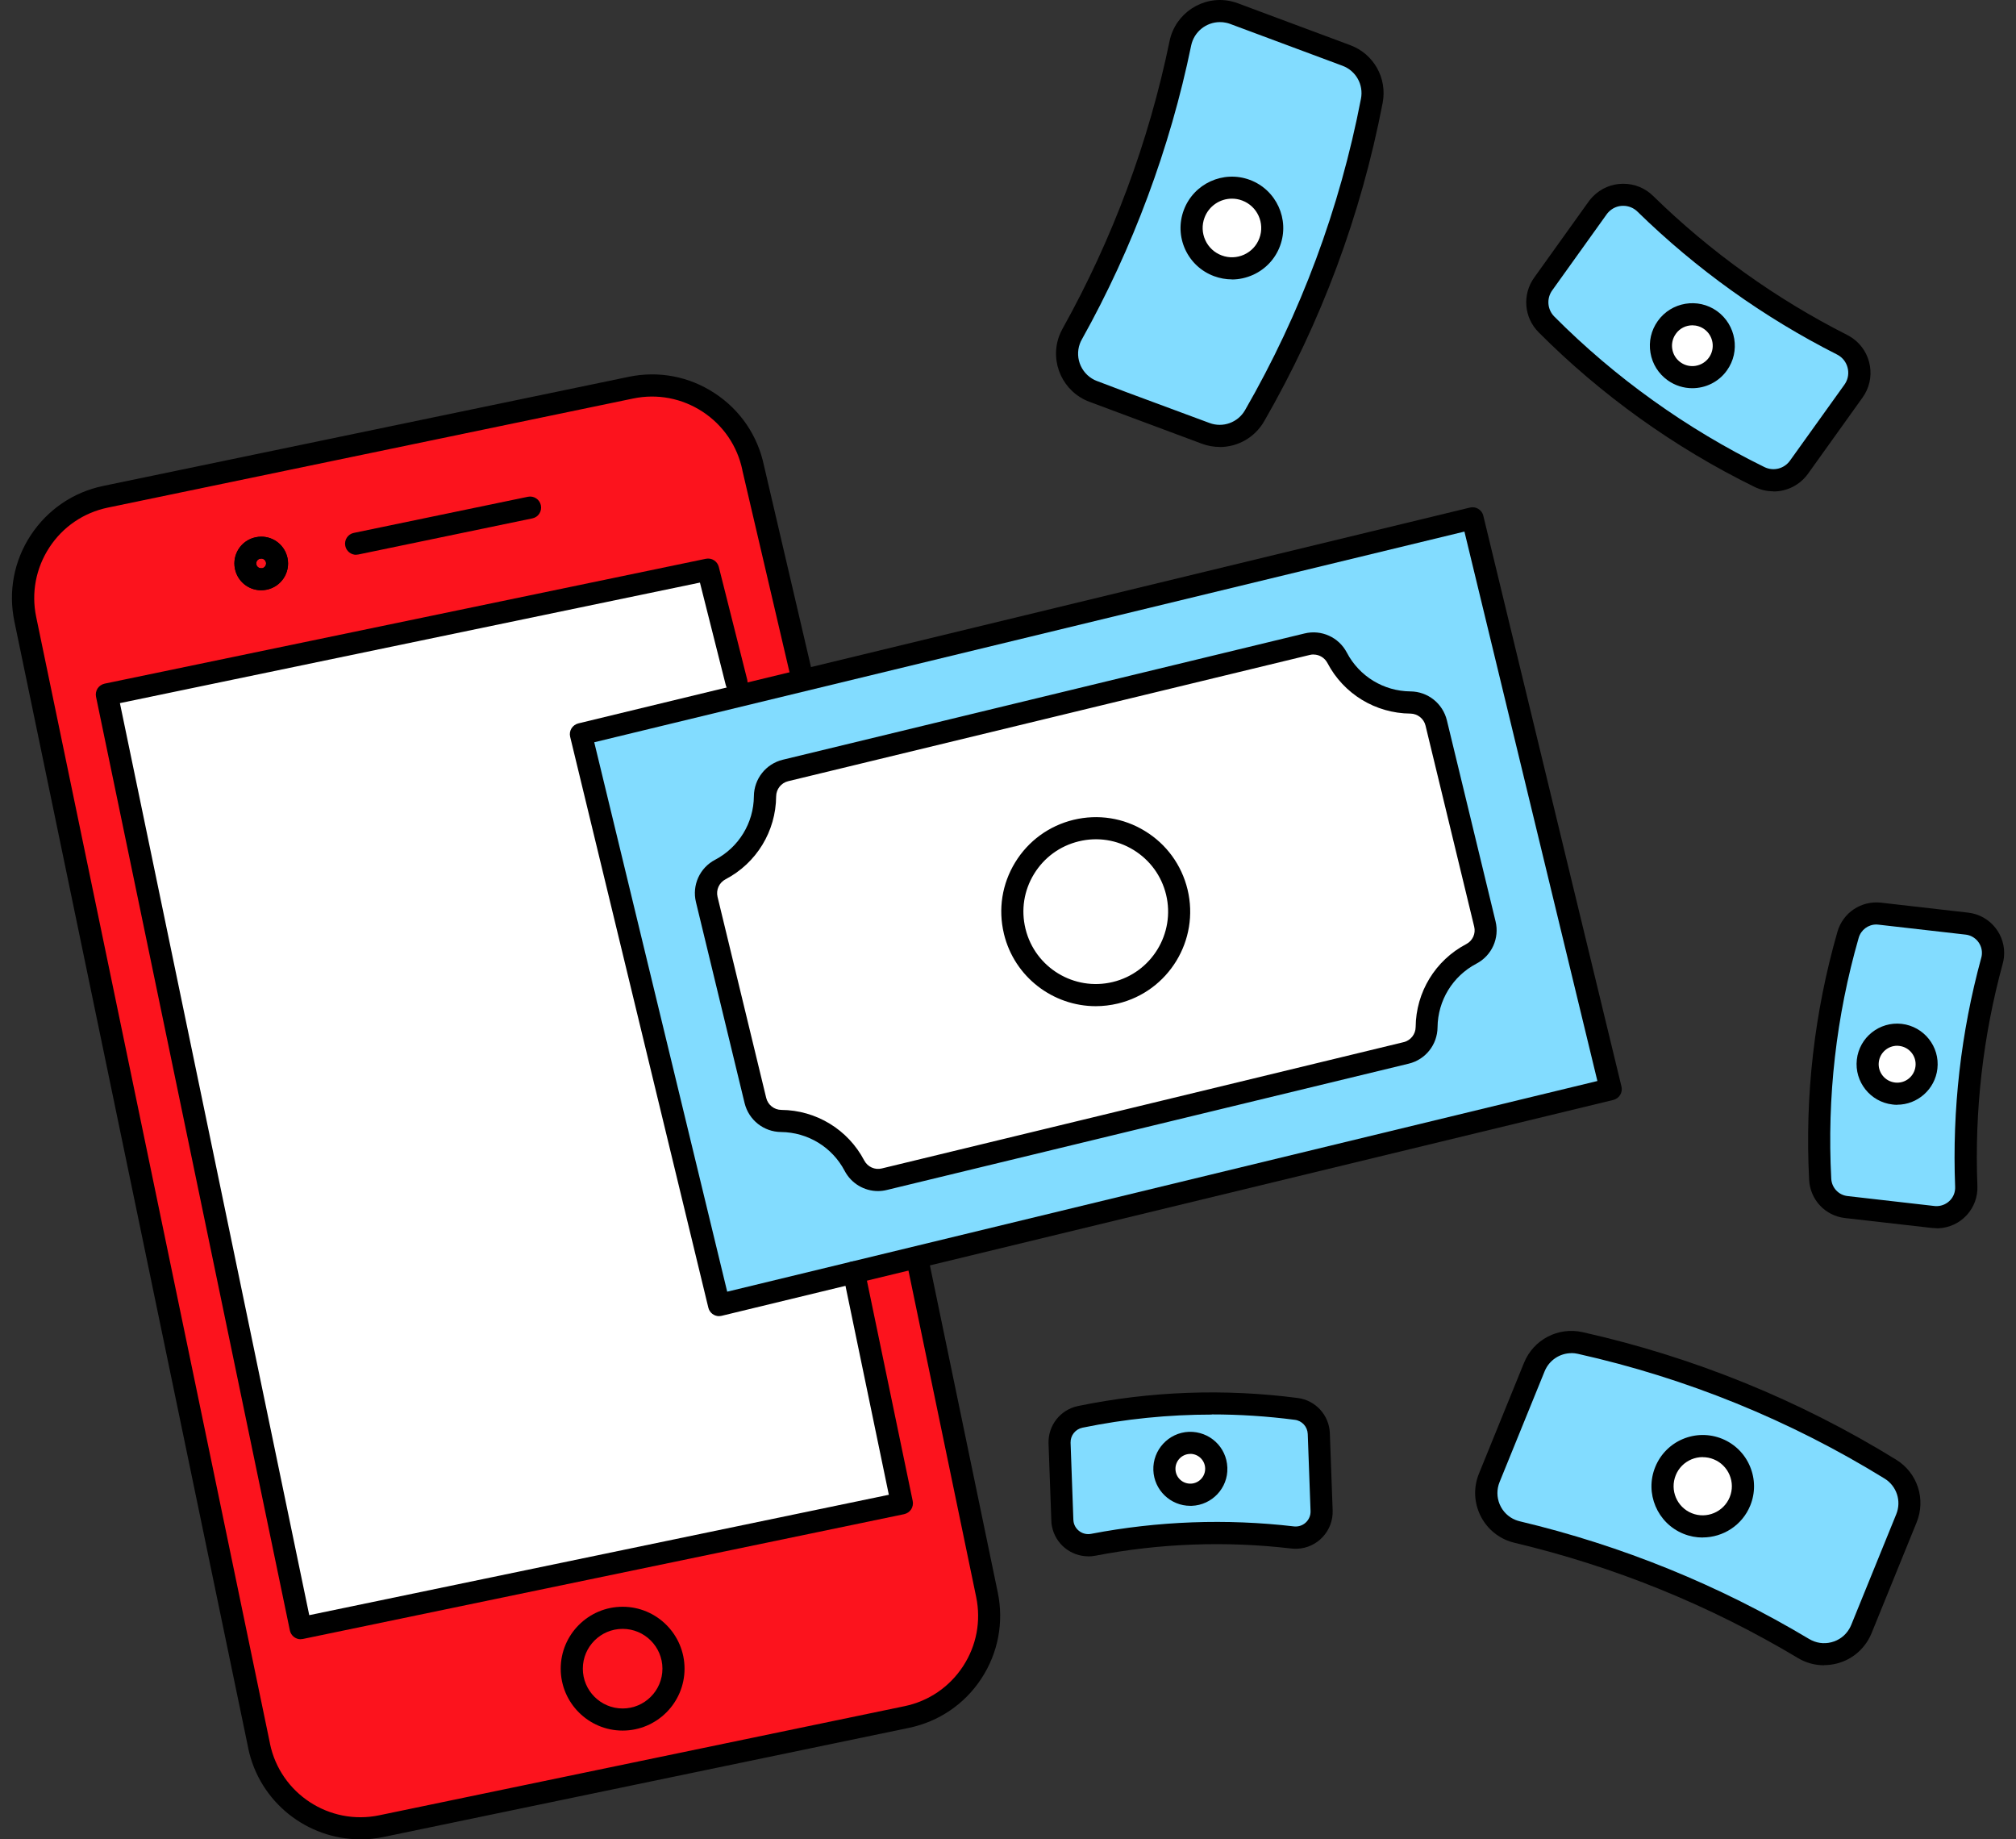 <svg width="148" height="135" viewBox="0 0 148 135" fill="none" xmlns="http://www.w3.org/2000/svg">
<rect x="0" y="0" width="148" height="135" fill="#333333" stroke="none"/>
<g clip-path="url(#clip0_3103_7710)">
<path d="M67.405 92.749L72.448 117.048C73.303 121.154 70.662 125.174 66.556 126.024L27.989 134.031C23.882 134.886 19.862 132.246 19.013 128.139L1.85 45.438C0.995 41.331 3.636 37.311 7.737 36.456L46.304 28.449C50.41 27.594 54.425 30.234 55.28 34.336L58.754 49.204" fill="#FC131D"/>
<path d="M54.073 50.097L51.984 41.808L7.845 50.979L22.075 119.509L66.214 110.349L62.692 93.398" fill="white"/>
<path d="M109.332 108.467C108.716 109.971 109.441 111.692 110.945 112.308C111.091 112.368 111.237 112.417 111.388 112.449C118.79 114.207 125.878 117.091 132.403 120.992C133.805 121.831 135.617 121.371 136.456 119.97C136.531 119.84 136.596 119.71 136.656 119.569L137.549 117.367L139.956 111.443C140.503 110.106 140 108.575 138.771 107.823C131.748 103.5 124.06 100.367 116.009 98.565C114.602 98.252 113.179 98.998 112.633 100.335L110.22 106.259L109.322 108.461L109.332 108.467Z" fill="#82DCFF"/>
<path d="M144.387 67.789C145.572 67.919 146.433 68.99 146.297 70.175C146.286 70.289 146.265 70.408 146.232 70.522C144.761 75.911 144.128 81.494 144.344 87.073C144.393 88.274 143.462 89.286 142.266 89.334C142.158 89.334 142.045 89.334 141.936 89.323L140.199 89.123L135.541 88.593C134.486 88.474 133.674 87.608 133.626 86.548C133.312 80.499 133.999 74.439 135.671 68.612C135.963 67.594 136.948 66.94 137.997 67.059L142.656 67.594L144.387 67.795V67.789Z" fill="#82DCFF"/>
<path d="M97.028 110.89C97.066 111.94 96.249 112.822 95.2 112.865C95.102 112.865 94.999 112.865 94.902 112.854C90.022 112.286 85.082 112.464 80.261 113.39C79.228 113.59 78.227 112.908 78.026 111.875C78.01 111.783 77.999 111.685 77.994 111.593L77.94 110.057L77.788 105.928C77.756 105.003 78.4 104.186 79.309 104.002C84.525 102.931 89.886 102.736 95.167 103.423C96.087 103.542 96.79 104.311 96.828 105.241L96.98 109.37L97.034 110.901L97.028 110.89Z" fill="#82DCFF"/>
<path d="M80.266 28.736C78.735 28.173 77.956 26.474 78.519 24.943C78.573 24.797 78.638 24.651 78.719 24.515C80.575 21.188 82.176 17.725 83.502 14.149C84.833 10.578 85.888 6.909 86.656 3.176C86.986 1.569 88.555 0.541 90.162 0.871C90.308 0.904 90.449 0.942 90.59 0.996L92.824 1.829L98.836 4.069C100.194 4.572 100.984 5.984 100.708 7.402C99.139 15.528 96.233 23.336 92.105 30.511C91.385 31.766 89.865 32.312 88.512 31.809L82.496 29.58L80.266 28.736Z" fill="#82DCFF"/>
<path d="M136.065 28.704C136.812 27.67 136.574 26.231 135.54 25.484C135.443 25.414 135.335 25.349 135.227 25.295C132.575 23.953 130.027 22.406 127.614 20.674C125.195 18.943 122.912 17.033 120.786 14.95C119.871 14.057 118.411 14.073 117.518 14.988C117.437 15.069 117.361 15.161 117.291 15.258L116.208 16.773L113.292 20.842C112.637 21.756 112.74 23.017 113.536 23.812C115.808 26.096 118.27 28.184 120.889 30.056C123.507 31.934 126.278 33.589 129.172 35.007C130.184 35.505 131.407 35.196 132.067 34.277L134.983 30.213L136.065 28.698V28.704Z" fill="#82DCFF"/>
<path d="M42.647 53.884L108.104 38.042L118.249 79.947L52.791 95.789L42.647 53.884Z" fill="#82DCFF"/>
<path d="M52.878 63.819C52.077 64.235 51.666 65.144 51.883 66.021L55.453 80.77C55.664 81.647 56.449 82.263 57.347 82.274C59.609 82.296 61.67 83.556 62.72 85.553C63.136 86.354 64.046 86.765 64.922 86.549L103.224 77.28C104.1 77.069 104.717 76.29 104.728 75.386C104.749 73.125 106.01 71.063 108.007 70.014C108.807 69.597 109.219 68.688 109.002 67.812L105.431 53.062C105.22 52.186 104.441 51.564 103.538 51.558C101.281 51.537 99.214 50.281 98.165 48.279C97.748 47.479 96.839 47.067 95.963 47.284L57.661 56.552C56.785 56.763 56.168 57.548 56.157 58.446C56.135 60.708 54.874 62.769 52.878 63.819Z" fill="white"/>
<path d="M122.269 107.98C122.88 106.47 124.601 105.745 126.11 106.357C127.62 106.968 128.345 108.689 127.733 110.198C127.122 111.708 125.401 112.433 123.892 111.821C122.382 111.21 121.657 109.489 122.269 107.98Z" fill="white"/>
<path d="M139.523 75.959C138.333 75.824 137.262 76.679 137.126 77.869C136.991 79.06 137.846 80.131 139.036 80.266C140.227 80.401 141.298 79.547 141.433 78.362C141.568 77.171 140.714 76.1 139.523 75.965V75.959Z" fill="white"/>
<path d="M89.286 107.731C89.248 106.681 88.361 105.859 87.311 105.902C86.261 105.94 85.439 106.827 85.482 107.877C85.52 108.927 86.402 109.744 87.457 109.706C88.507 109.668 89.329 108.786 89.291 107.731H89.286Z" fill="white"/>
<path d="M89.404 19.505C90.936 20.073 92.64 19.294 93.208 17.763C93.776 16.232 92.997 14.527 91.466 13.959C89.935 13.391 88.23 14.17 87.662 15.701C87.094 17.233 87.873 18.937 89.404 19.51V19.505Z" fill="white"/>
<path d="M126.126 26.712C125.385 27.751 123.946 27.994 122.907 27.253C121.868 26.512 121.624 25.073 122.366 24.034C123.107 22.995 124.546 22.751 125.585 23.493C125.585 23.493 125.59 23.493 125.596 23.498C126.624 24.239 126.862 25.678 126.126 26.712Z" fill="white"/>
<path d="M19.18 40.997C19.348 40.997 19.494 41.121 19.526 41.283C19.564 41.473 19.445 41.662 19.251 41.705H19.169C18.975 41.711 18.812 41.554 18.812 41.354C18.812 41.181 18.937 41.035 19.099 41.007C19.126 41.007 19.148 41.002 19.175 41.002M19.18 39.39C19.045 39.39 18.91 39.406 18.774 39.433C17.714 39.649 17.027 40.688 17.249 41.754C17.438 42.669 18.239 43.323 19.175 43.323C19.31 43.323 19.445 43.307 19.581 43.28C20.641 43.063 21.328 42.025 21.106 40.959C20.917 40.044 20.116 39.39 19.18 39.39Z" fill="black"/>
<path d="M26.447 135C22.551 135 19.05 132.273 18.223 128.318C18.223 128.312 18.223 128.307 18.223 128.301L1.055 45.606C0.6 43.409 1.022 41.164 2.256 39.286C3.49 37.409 5.378 36.121 7.575 35.666L46.147 27.659C48.349 27.199 50.589 27.626 52.466 28.86C54.344 30.088 55.626 31.976 56.086 34.173L59.554 49.031C59.657 49.469 59.387 49.902 58.948 50.005C58.51 50.107 58.077 49.837 57.974 49.398L54.501 34.53C54.501 34.53 54.501 34.514 54.501 34.509C54.133 32.734 53.094 31.213 51.579 30.218C50.064 29.228 48.257 28.881 46.482 29.249L7.915 37.257C6.141 37.625 4.615 38.664 3.625 40.179C2.635 41.694 2.288 43.506 2.656 45.276L19.819 127.961C19.819 127.961 19.819 127.971 19.819 127.977C20.576 131.64 24.18 133.999 27.837 133.236L66.404 125.228C68.179 124.86 69.699 123.821 70.695 122.306C71.69 120.791 72.031 118.979 71.663 117.21L66.621 92.911C66.529 92.472 66.81 92.045 67.248 91.953C67.686 91.861 68.114 92.142 68.206 92.581L73.249 116.88C73.703 119.076 73.276 121.322 72.047 123.199C70.819 125.077 68.925 126.359 66.729 126.819L28.162 134.827C27.588 134.946 27.015 135.005 26.452 135.005L26.447 135Z" fill="black"/>
<path d="M22.075 120.316C21.696 120.316 21.361 120.051 21.28 119.667L7.05 51.141C7.006 50.93 7.05 50.709 7.163 50.53C7.282 50.351 7.466 50.227 7.677 50.178L51.817 41.013C52.245 40.926 52.661 41.186 52.769 41.608L54.858 49.897C54.966 50.33 54.706 50.773 54.268 50.882C53.835 50.99 53.392 50.73 53.283 50.292L51.384 42.76L8.803 51.607L22.703 118.547L65.252 109.711L61.897 93.55C61.805 93.111 62.086 92.684 62.525 92.592C62.963 92.5 63.39 92.781 63.482 93.22L67.005 110.171C67.048 110.382 67.005 110.599 66.891 110.782C66.772 110.961 66.588 111.085 66.377 111.134L22.237 120.294C22.183 120.305 22.124 120.311 22.07 120.311L22.075 120.316Z" fill="black"/>
<path d="M26.144 40.72C25.765 40.72 25.43 40.455 25.349 40.071C25.256 39.632 25.538 39.2 25.976 39.113L38.751 36.462C39.189 36.37 39.616 36.651 39.708 37.089C39.8 37.528 39.519 37.961 39.081 38.047L26.306 40.698C26.252 40.709 26.192 40.715 26.138 40.715L26.144 40.72Z" fill="black"/>
<path d="M19.18 40.997C19.348 40.997 19.494 41.121 19.526 41.283C19.564 41.473 19.445 41.662 19.251 41.705H19.169C18.975 41.711 18.812 41.554 18.812 41.354C18.812 41.181 18.937 41.035 19.099 41.007C19.126 41.007 19.148 41.002 19.175 41.002M19.18 39.39C19.045 39.39 18.91 39.406 18.774 39.433C17.714 39.649 17.027 40.688 17.249 41.754C17.438 42.669 18.239 43.323 19.175 43.323C19.31 43.323 19.445 43.307 19.581 43.28C20.641 43.063 21.328 42.025 21.106 40.959C20.917 40.044 20.116 39.39 19.18 39.39Z" fill="black"/>
<path d="M45.709 127.019C43.204 127.019 41.164 124.98 41.164 122.475C41.164 119.969 43.204 117.93 45.709 117.93C48.214 117.93 50.254 119.969 50.254 122.475C50.254 124.98 48.214 127.019 45.709 127.019ZM45.709 119.553C44.097 119.553 42.787 120.862 42.787 122.475C42.787 124.087 44.097 125.396 45.709 125.396C47.321 125.396 48.631 124.087 48.631 122.475C48.631 120.862 47.321 119.553 45.709 119.553Z" fill="black"/>
<path d="M133.912 122.225C133.241 122.225 132.575 122.047 131.986 121.69C125.52 117.821 118.53 114.981 111.198 113.238C111.009 113.195 110.819 113.136 110.635 113.06C109.705 112.681 108.98 111.961 108.59 111.036C108.201 110.111 108.195 109.088 108.574 108.158L111.88 100.031C112.572 98.321 114.385 97.374 116.181 97.775C124.335 99.604 132.078 102.747 139.193 107.13C140.767 108.093 141.4 110.035 140.702 111.745L137.396 119.872C137.321 120.05 137.239 120.223 137.142 120.38C136.623 121.246 135.806 121.857 134.826 122.101C134.518 122.177 134.209 122.215 133.901 122.215L133.912 122.225ZM115.37 99.317C114.515 99.317 113.73 99.831 113.395 100.648L110.089 108.775C109.873 109.305 109.878 109.884 110.094 110.409C110.316 110.933 110.727 111.345 111.252 111.556C111.355 111.599 111.463 111.631 111.571 111.658C119.065 113.439 126.213 116.344 132.819 120.299C133.311 120.591 133.885 120.678 134.442 120.537C134.999 120.397 135.465 120.05 135.757 119.558C135.811 119.466 135.86 119.369 135.903 119.266L139.209 111.139C139.604 110.171 139.241 109.067 138.349 108.52C131.385 104.23 123.81 101.151 115.835 99.366C115.678 99.333 115.521 99.311 115.364 99.311L115.37 99.317Z" fill="black"/>
<path d="M142.168 90.147C142.06 90.147 141.952 90.141 141.844 90.13L135.448 89.4C133.993 89.237 132.884 88.053 132.813 86.586C132.494 80.434 133.192 74.31 134.891 68.391C135.292 66.989 136.633 66.091 138.089 66.253L144.484 66.984C146.113 67.168 147.292 68.639 147.114 70.268C147.097 70.43 147.065 70.593 147.022 70.744C145.572 76.052 144.949 81.538 145.166 87.046C145.198 87.842 144.917 88.605 144.381 89.189C143.846 89.773 143.104 90.114 142.309 90.152C142.266 90.152 142.223 90.152 142.185 90.152L142.168 90.147ZM137.748 67.855C137.147 67.855 136.617 68.25 136.449 68.84C134.799 74.586 134.123 80.532 134.437 86.505C134.469 87.171 134.972 87.712 135.632 87.787L142.028 88.518C142.093 88.523 142.163 88.529 142.228 88.523C142.59 88.507 142.926 88.35 143.175 88.085C143.424 87.82 143.548 87.468 143.532 87.106C143.31 81.435 143.954 75.781 145.447 70.306C145.469 70.23 145.485 70.154 145.491 70.084C145.572 69.348 145.036 68.677 144.295 68.596L137.899 67.866C137.845 67.86 137.797 67.855 137.748 67.855Z" fill="black"/>
<path d="M79.898 114.229C78.615 114.229 77.474 113.32 77.225 112.022C77.198 111.886 77.182 111.751 77.182 111.616L76.976 105.951C76.933 104.62 77.842 103.467 79.14 103.197C84.459 102.104 89.886 101.909 95.264 102.607C96.584 102.775 97.58 103.868 97.628 105.199L97.834 110.858C97.888 112.352 96.719 113.618 95.221 113.672C95.08 113.672 94.939 113.672 94.799 113.656C89.994 113.093 85.151 113.271 80.401 114.186C80.228 114.218 80.06 114.235 79.887 114.235L79.898 114.229ZM88.961 103.825C85.779 103.825 82.603 104.144 79.465 104.788C78.946 104.896 78.578 105.361 78.594 105.891L78.799 111.551C78.799 111.605 78.805 111.659 78.816 111.708C78.929 112.303 79.503 112.693 80.098 112.579C85.011 111.637 90.021 111.454 94.988 112.032C95.047 112.038 95.102 112.043 95.161 112.038C95.762 112.016 96.232 111.508 96.211 110.907L96.005 105.248C95.984 104.712 95.583 104.274 95.053 104.209C93.024 103.944 90.99 103.814 88.955 103.814L88.961 103.825Z" fill="black"/>
<path d="M89.551 32.805C89.113 32.805 88.664 32.729 88.231 32.567L79.985 29.493C78.043 28.774 77.042 26.61 77.756 24.662C77.826 24.472 77.913 24.288 78.01 24.115C79.839 20.837 81.43 17.39 82.739 13.868C84.054 10.345 85.104 6.693 85.861 3.014C86.283 0.974 88.29 -0.346 90.325 0.081C90.509 0.119 90.693 0.173 90.866 0.238L99.117 3.312C100.854 3.955 101.855 5.741 101.503 7.559C99.918 15.788 96.991 23.65 92.808 30.916C92.116 32.118 90.861 32.81 89.546 32.81L89.551 32.805ZM89.556 1.623C88.555 1.623 87.657 2.327 87.446 3.344C86.673 7.104 85.596 10.838 84.254 14.436C82.918 18.034 81.294 21.561 79.422 24.911C79.363 25.013 79.314 25.116 79.276 25.224C78.871 26.328 79.439 27.562 80.548 27.973H80.553L82.782 28.817L88.794 31.046C89.778 31.414 90.877 31.014 91.401 30.105C95.497 22.995 98.359 15.301 99.912 7.245C100.113 6.212 99.544 5.194 98.554 4.826L90.303 1.753C90.206 1.715 90.103 1.688 89.995 1.667C89.849 1.634 89.703 1.623 89.556 1.623Z" fill="black"/>
<path d="M130.19 36.061C129.724 36.061 129.259 35.959 128.815 35.742C125.888 34.308 123.064 32.62 120.413 30.721C117.767 28.827 115.256 26.701 112.957 24.391C111.875 23.308 111.739 21.615 112.632 20.371L116.631 14.787C116.723 14.657 116.825 14.538 116.939 14.424C117.523 13.829 118.303 13.494 119.136 13.488C119.147 13.488 119.157 13.488 119.174 13.488C119.996 13.488 120.77 13.802 121.36 14.381C123.448 16.426 125.715 18.325 128.09 20.024C130.466 21.729 132.992 23.26 135.6 24.58C135.746 24.656 135.887 24.742 136.022 24.834C136.699 25.321 137.142 26.041 137.278 26.863C137.413 27.686 137.218 28.508 136.731 29.184L132.733 34.768C132.127 35.612 131.174 36.072 130.2 36.072L130.19 36.061ZM119.168 15.106H119.152C118.752 15.106 118.378 15.268 118.097 15.555C118.043 15.609 117.994 15.669 117.951 15.728L113.952 21.312C113.525 21.907 113.59 22.719 114.109 23.238C116.344 25.484 118.784 27.556 121.36 29.395C123.935 31.241 126.684 32.885 129.53 34.281C130.19 34.606 130.98 34.406 131.407 33.81L135.405 28.232C135.638 27.907 135.73 27.513 135.665 27.118C135.6 26.723 135.389 26.376 135.065 26.144C135 26.095 134.929 26.057 134.859 26.019C132.175 24.661 129.578 23.087 127.133 21.334C124.687 19.586 122.36 17.633 120.212 15.534C119.931 15.258 119.558 15.106 119.163 15.106H119.168Z" fill="black"/>
<path d="M52.791 96.602C52.423 96.602 52.093 96.353 52.001 95.979L41.856 54.074C41.807 53.863 41.84 53.647 41.953 53.463C42.067 53.279 42.245 53.149 42.456 53.095L107.914 37.253C108.347 37.15 108.79 37.415 108.893 37.848L119.038 79.753C119.087 79.964 119.054 80.18 118.941 80.364C118.827 80.548 118.649 80.678 118.438 80.732L52.98 96.575C52.915 96.591 52.85 96.596 52.791 96.596V96.602ZM43.625 54.48L53.386 94.805L117.269 79.342L107.508 39.016L43.625 54.48Z" fill="black"/>
<path d="M64.457 87.42C63.445 87.42 62.493 86.862 62.006 85.932C61.091 84.195 59.306 83.107 57.342 83.086C56.065 83.075 54.967 82.204 54.663 80.965L51.093 66.216C50.789 64.977 51.368 63.694 52.499 63.104C54.236 62.19 55.329 60.404 55.345 58.441C55.356 57.164 56.227 56.065 57.466 55.762L95.768 46.494C97.007 46.191 98.289 46.77 98.879 47.906C99.793 49.643 101.579 50.73 103.543 50.747C104.82 50.757 105.918 51.629 106.221 52.873L109.792 67.622C110.095 68.861 109.516 70.144 108.38 70.733C106.643 71.648 105.556 73.433 105.534 75.397C105.523 76.674 104.652 77.773 103.413 78.07L65.111 87.338C64.89 87.393 64.668 87.42 64.451 87.42H64.457ZM96.433 48.036C96.341 48.036 96.249 48.047 96.163 48.068L57.861 57.337C57.347 57.461 56.985 57.921 56.979 58.451C56.958 61.016 55.535 63.348 53.262 64.538C52.791 64.787 52.553 65.317 52.678 65.831L56.249 80.581C56.373 81.095 56.833 81.457 57.358 81.463C59.923 81.484 62.255 82.907 63.445 85.174C63.694 85.645 64.224 85.888 64.738 85.759L103.045 76.49C103.559 76.366 103.922 75.911 103.927 75.381C103.949 72.817 105.372 70.484 107.639 69.294C108.11 69.051 108.353 68.52 108.223 68.006L104.652 53.257C104.528 52.743 104.068 52.381 103.538 52.375C100.973 52.353 98.641 50.931 97.451 48.663C97.245 48.274 96.85 48.041 96.433 48.041V48.036Z" fill="black"/>
<path d="M80.445 73.85C77.317 73.85 74.471 71.718 73.703 68.547C73.703 68.537 73.703 68.531 73.698 68.52C73.27 66.73 73.562 64.874 74.525 63.299C75.489 61.719 77.014 60.61 78.811 60.172C80.612 59.739 82.474 60.026 84.053 60.994C85.633 61.957 86.743 63.483 87.181 65.285C88.079 69.002 85.79 72.757 82.073 73.655C81.527 73.785 80.98 73.85 80.439 73.85H80.445ZM75.288 68.185C75.986 71.02 78.854 72.762 81.694 72.075C84.54 71.388 86.293 68.51 85.606 65.664C85.271 64.284 84.421 63.121 83.209 62.379C81.997 61.638 80.575 61.416 79.195 61.752C77.815 62.087 76.652 62.937 75.91 64.149C75.169 65.361 74.947 66.784 75.283 68.163C75.283 68.169 75.283 68.18 75.283 68.185H75.288Z" fill="black"/>
<path d="M124.996 112.849C124.525 112.849 124.049 112.762 123.584 112.573C121.663 111.794 120.732 109.592 121.517 107.671C121.896 106.74 122.615 106.01 123.54 105.62C124.466 105.231 125.488 105.225 126.419 105.599C127.349 105.977 128.08 106.697 128.469 107.622C128.859 108.547 128.87 109.57 128.491 110.501C127.896 111.961 126.484 112.843 125.001 112.843L124.996 112.849ZM125.001 106.946C124.72 106.946 124.439 107 124.168 107.114C123.643 107.335 123.232 107.752 123.021 108.277C122.577 109.37 123.102 110.62 124.195 111.063C125.283 111.507 126.538 110.977 126.982 109.889C127.198 109.359 127.193 108.78 126.971 108.255C126.749 107.73 126.332 107.319 125.807 107.108C125.548 107 125.272 106.951 125.001 106.951V106.946Z" fill="black"/>
<path d="M139.28 81.089C139.166 81.089 139.053 81.083 138.939 81.067C137.31 80.883 136.131 79.401 136.315 77.772C136.499 76.138 137.976 74.964 139.61 75.148C141.238 75.337 142.418 76.814 142.229 78.443C142.055 79.958 140.762 81.083 139.274 81.083L139.28 81.089ZM139.274 76.755C138.598 76.755 138.008 77.263 137.927 77.956C137.841 78.697 138.376 79.368 139.123 79.455C139.87 79.541 140.535 79.006 140.622 78.264C140.708 77.523 140.173 76.852 139.426 76.766C139.372 76.76 139.323 76.755 139.274 76.755Z" fill="black"/>
<path d="M87.382 110.522C85.931 110.522 84.725 109.37 84.671 107.909C84.617 106.416 85.785 105.15 87.284 105.09C88.799 105.047 90.043 106.205 90.103 107.703C90.103 107.714 90.103 107.725 90.103 107.736C90.157 109.208 88.983 110.468 87.49 110.522C87.457 110.522 87.425 110.522 87.387 110.522H87.382ZM87.387 106.713C87.387 106.713 87.36 106.713 87.344 106.713C86.743 106.735 86.272 107.243 86.294 107.844C86.316 108.445 86.813 108.915 87.425 108.894C88.025 108.872 88.496 108.363 88.474 107.763C88.453 107.173 87.966 106.708 87.382 106.708L87.387 106.713Z" fill="black"/>
<path d="M90.438 20.506C89.995 20.506 89.551 20.425 89.124 20.268C88.177 19.916 87.43 19.218 87.008 18.304C86.591 17.39 86.553 16.361 86.905 15.42C87.63 13.472 89.805 12.477 91.753 13.202C93.701 13.927 94.696 16.102 93.971 18.05C93.62 18.997 92.922 19.743 92.007 20.165C91.504 20.392 90.974 20.512 90.438 20.512V20.506ZM90.438 14.581C89.567 14.581 88.745 15.117 88.425 15.983C88.225 16.518 88.247 17.103 88.485 17.628C88.723 18.147 89.15 18.547 89.692 18.748C90.227 18.948 90.812 18.926 91.336 18.688C91.856 18.45 92.256 18.023 92.456 17.482C92.868 16.372 92.305 15.133 91.19 14.717C90.947 14.625 90.693 14.581 90.444 14.581H90.438Z" fill="black"/>
<path d="M124.238 28.493C123.61 28.493 122.977 28.303 122.431 27.914C121.755 27.432 121.3 26.712 121.165 25.89C121.024 25.068 121.219 24.24 121.7 23.564C122.696 22.162 124.649 21.832 126.051 22.833C127.452 23.845 127.777 25.793 126.781 27.183C126.175 28.038 125.212 28.493 124.233 28.493H124.238ZM124.243 23.877C123.773 23.877 123.313 24.094 123.026 24.505C122.793 24.83 122.701 25.23 122.766 25.62C122.831 26.015 123.048 26.361 123.372 26.593C124.043 27.075 124.979 26.913 125.461 26.242C125.937 25.571 125.78 24.635 125.115 24.159C124.849 23.969 124.541 23.877 124.238 23.877H124.243Z" fill="black"/>
</g>
<defs>
<clipPath id="clip0_3103_7710">
<rect width="146.249" height="135" fill="white" transform="translate(0.876)"/>
</clipPath>
</defs>
</svg>
